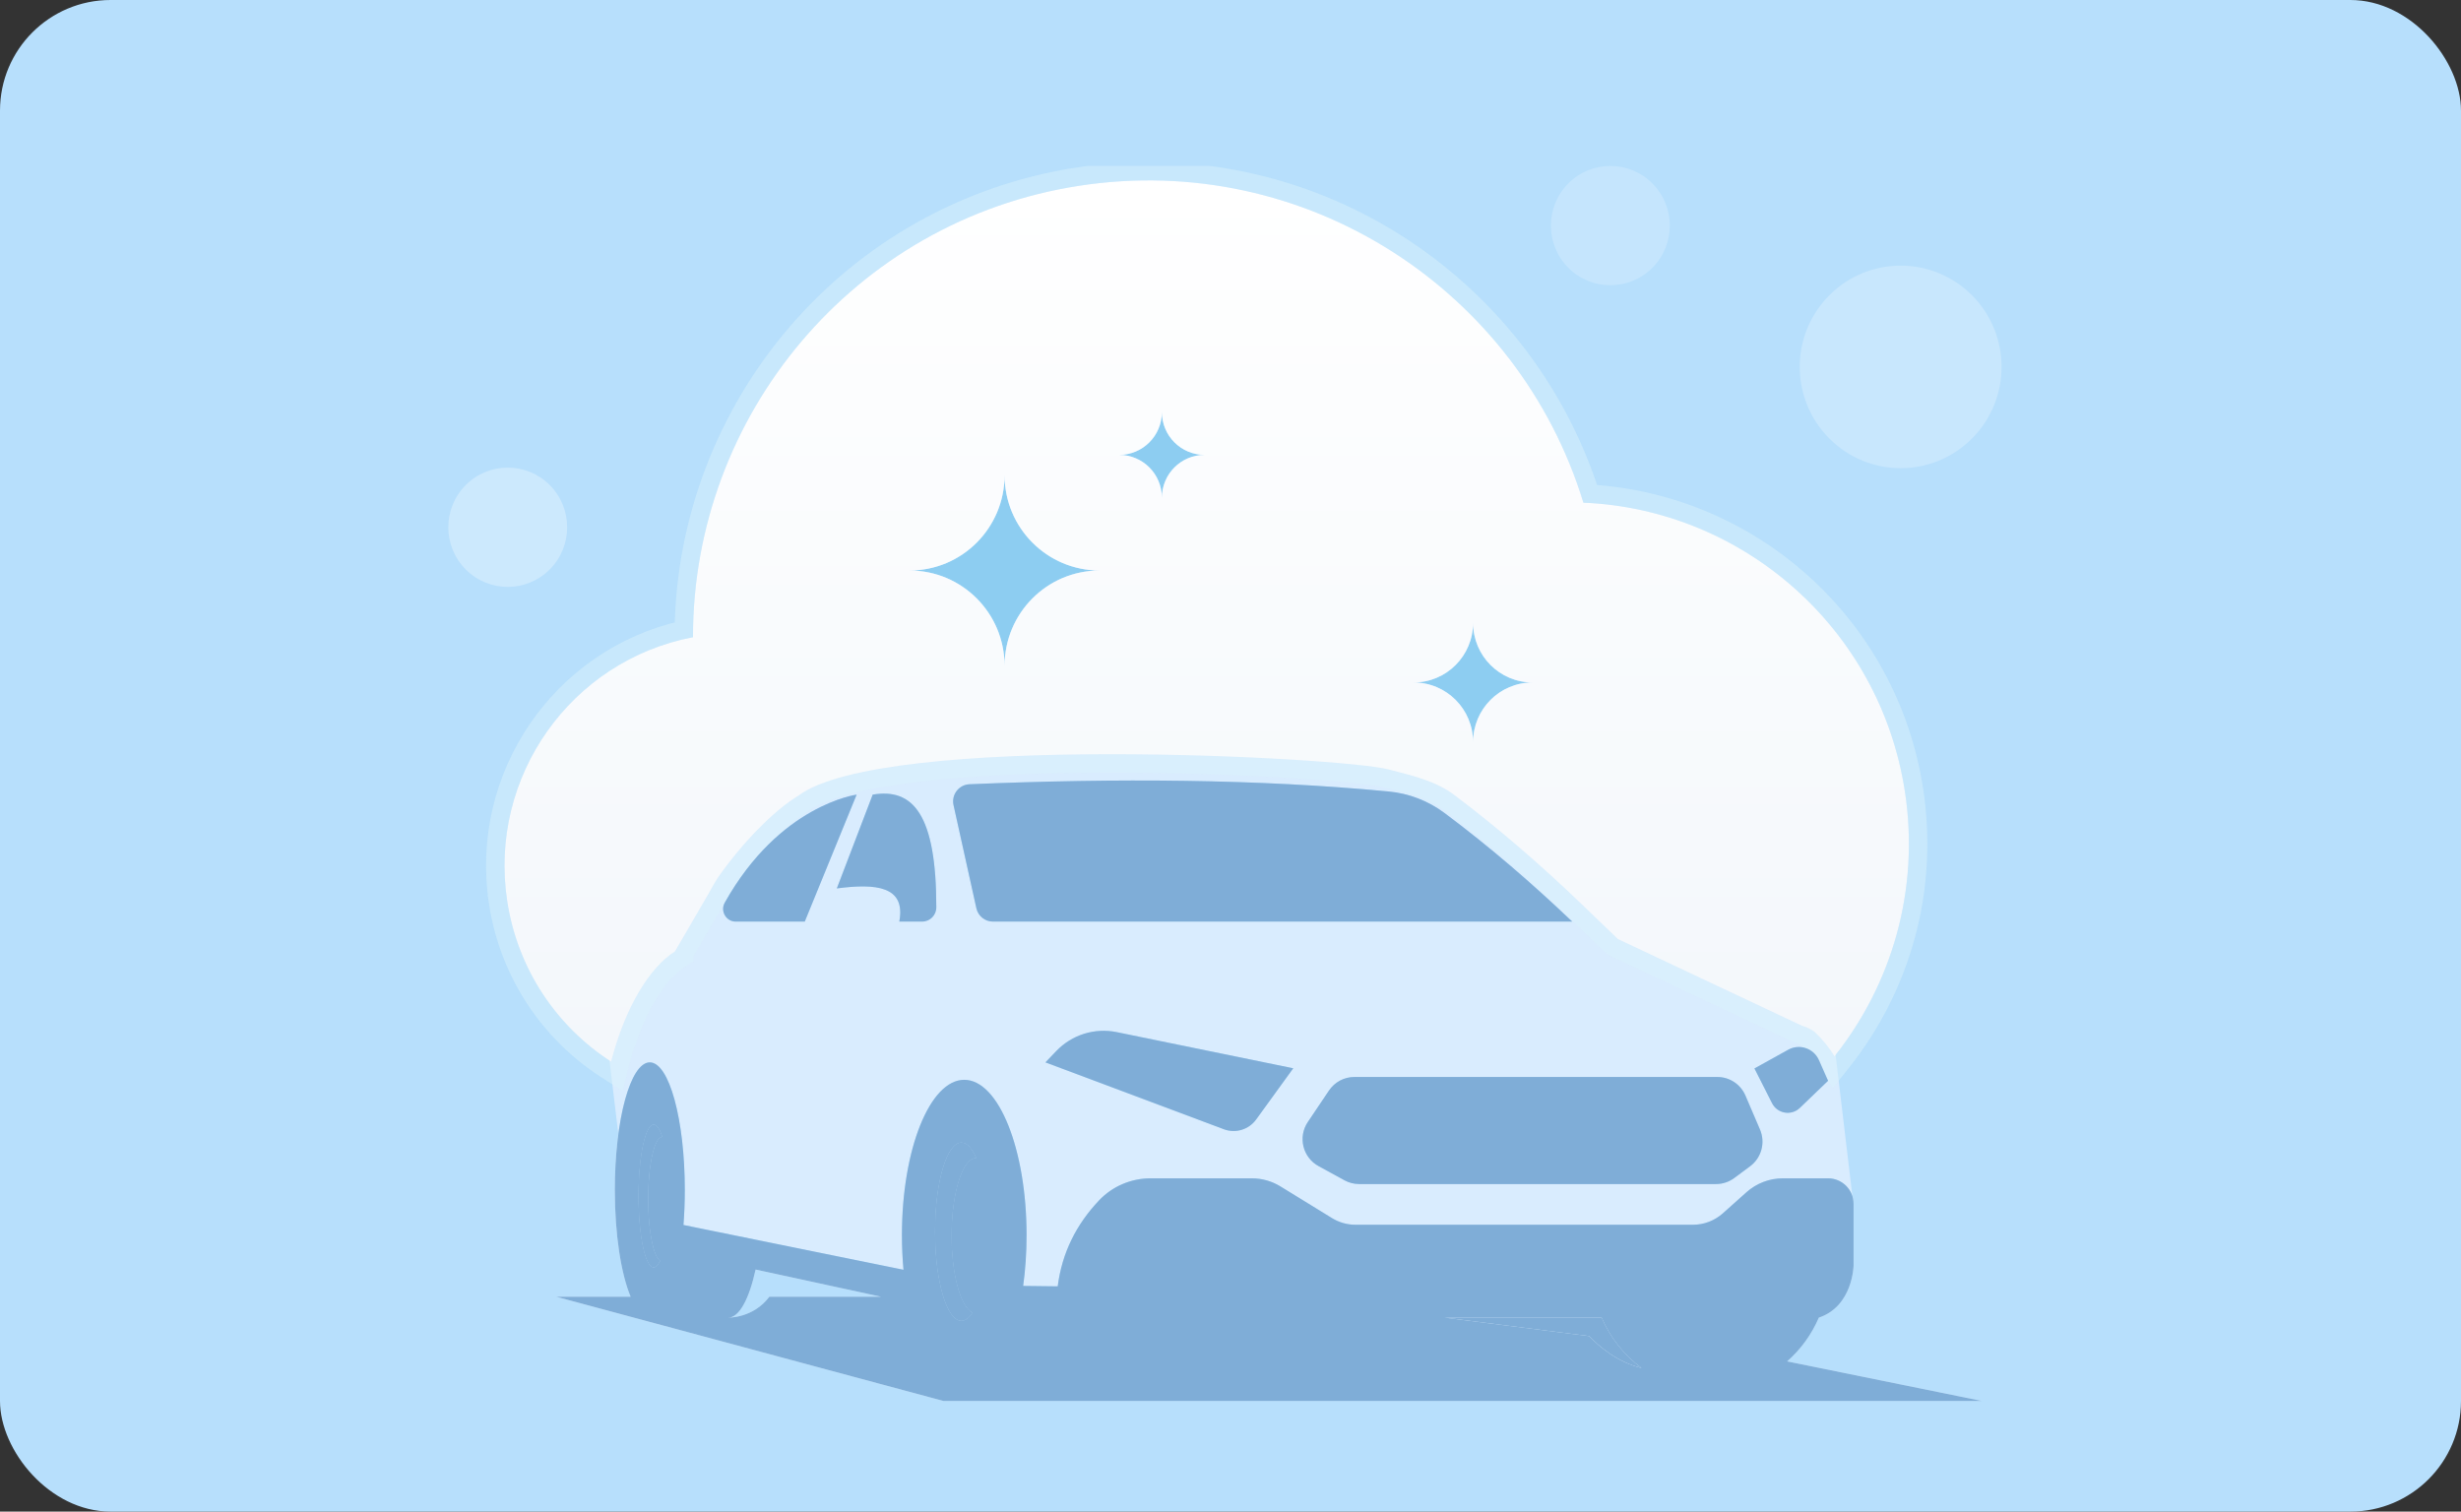 <svg width="267" height="164" viewBox="0 0 267 164" fill="none" xmlns="http://www.w3.org/2000/svg">
<rect x="0" y="0" width="267" height="164" fill="#333333" stroke="none"/>
<rect width="267" height="164" rx="12" fill="#B7DFFC"/>
<path fill-rule="evenodd" clip-rule="evenodd" d="M162 80.5L76 82.5L66 114L67.086 123.047C66.841 124.878 66.704 126.935 66.704 129.109C66.704 133.956 67.386 138.22 68.421 140.694H60.367L102.362 152.001H215.03L193.891 147.703C195.357 146.416 196.541 144.795 197.332 142.955C201.032 141.721 201.1 137.302 201.1 137.302V130.618C201.1 130.331 201.056 130.054 200.975 129.793L198.5 109L162 80.5ZM200.975 129.793C200.625 128.664 199.576 127.844 198.336 127.844H193.422C191.968 127.844 190.564 128.38 189.479 129.351L186.922 131.637C186.026 132.439 184.867 132.881 183.667 132.881H147.066C146.164 132.881 145.28 132.631 144.511 132.158L138.918 128.72C137.986 128.148 136.914 127.844 135.822 127.844H124.822C122.715 127.844 120.694 128.701 119.243 130.232C116.779 132.832 115.218 135.908 114.754 139.563L111.005 139.517C111.244 137.792 111.374 135.94 111.374 134.012C111.374 124.702 108.347 117.155 104.614 117.155C100.88 117.155 97.853 124.702 97.853 134.012C97.853 135.302 97.912 136.557 98.022 137.764L74.151 132.905C74.245 131.699 74.296 130.425 74.296 129.109C74.296 121.462 72.596 115.262 70.5 115.262C68.999 115.262 67.702 118.438 67.086 123.047L69 139L81 136L112.5 146L201 130L200.975 129.793ZM105.93 98.543C106.117 99.387 106.863 99.988 107.725 99.988H170.573C166.222 95.843 161.642 91.886 156.721 88.208C154.956 86.888 152.861 86.082 150.67 85.873C136.461 84.516 121.159 84.413 105.179 85.088C104.028 85.137 103.201 86.22 103.451 87.348L105.93 98.544V98.543ZM87.31 99.989H79.827C78.777 99.989 78.118 98.855 78.631 97.936C84.567 87.311 92.938 86.215 92.938 86.215L87.31 99.989ZM71.83 123.353C70.99 123.353 70.309 126.378 70.309 130.111C70.309 133.502 70.871 136.31 71.604 136.795C71.396 137.247 71.165 137.499 70.922 137.499C70.018 137.499 69.287 134.035 69.287 129.761C69.287 125.487 70.018 122.023 70.922 122.023C71.262 122.023 71.577 122.514 71.838 123.353H71.829L71.83 123.353ZM83.464 140.694C81.718 143.032 79.008 142.955 79.008 142.955C80.21 142.955 81.281 140.918 81.977 137.74L95.612 140.694H83.464ZM105.885 125.633C104.42 125.633 103.233 129.41 103.233 134.068C103.233 138.301 104.214 141.805 105.491 142.41C105.129 142.974 104.726 143.289 104.302 143.289C102.727 143.289 101.451 138.965 101.451 133.631C101.451 128.298 102.727 123.973 104.302 123.973C104.894 123.973 105.444 124.586 105.9 125.634C105.895 125.634 105.89 125.633 105.885 125.633H105.885ZM172.411 144.959L156.729 142.955H156.735L172.418 144.959C173.492 146.092 175.469 147.793 178.092 148.418L178.095 148.421C175.468 147.798 173.488 146.093 172.411 144.959ZM178.101 148.42L178.092 148.418C176.213 147.04 174.707 145.155 173.762 142.955H156.735L156.734 142.955H173.767H173.768C174.714 145.156 176.221 147.042 178.101 148.42ZM100.045 99.987H97.569L97.568 99.988C98.297 96.129 95.022 95.833 90.789 96.39L94.681 86.214C99.062 85.471 101.586 88.366 101.582 98.444C101.582 99.296 100.895 99.987 100.045 99.987ZM114.601 114.03L113.422 115.263L132.777 122.516C134.051 122.993 135.485 122.56 136.284 121.457L140.308 115.904L121.153 111.98C118.763 111.491 116.29 112.265 114.601 114.031V114.03ZM198.332 117.257L195.27 120.202H195.271C194.347 121.09 192.832 120.832 192.252 119.688L190.344 115.921L194.006 113.893C195.231 113.214 196.772 113.734 197.34 115.017L198.332 117.257ZM144.189 118.312L141.889 121.731C140.795 123.357 141.333 125.574 143.048 126.514L145.867 128.057C146.354 128.323 146.9 128.463 147.454 128.463H186.18C186.889 128.463 187.58 128.235 188.151 127.811L189.87 126.536C191.108 125.618 191.553 123.965 190.944 122.545L189.364 118.859C188.841 117.639 187.643 116.848 186.319 116.848H146.937C145.835 116.848 144.806 117.396 144.19 118.313L144.189 118.312Z" fill="#D9ECFE"/>
<g clip-path="url(#clip0_2902_77169)">
<path d="M207.658 85.736C204.898 67.725 189.957 54.625 172.533 53.577C165.076 30.358 141.725 15.341 116.923 19.169L117.075 20.157L116.923 19.169C92.268 22.974 74.558 44.107 74.19 68.319C60.856 71.298 51.936 84.189 54.042 97.929L55.03 97.778L54.042 97.929C55.228 105.669 59.671 112.097 65.755 116.024L66.919 116.775L67.265 115.434C68.773 109.6 71.343 105.598 73.761 104.069L74.227 103.775V103.493L77.771 97.4L77.786 97.375L77.799 97.348C77.819 97.309 77.837 97.275 77.853 97.245C78.131 96.743 78.414 96.261 78.701 95.799C81.251 92.144 84.582 88.73 87.151 87.168L87.191 87.144L87.228 87.116C88.227 86.375 89.865 85.706 92.083 85.136C94.278 84.571 96.951 84.126 99.948 83.784C105.94 83.1 113.142 82.837 120.234 82.829C127.322 82.82 134.277 83.067 139.767 83.397C142.512 83.561 144.886 83.747 146.723 83.931C148.589 84.118 149.831 84.297 150.362 84.437C150.599 84.499 150.834 84.561 151.067 84.621C153.399 85.226 155.48 85.767 157.211 87.073C161.85 90.575 166.376 94.462 171.051 98.959L174.84 102.605L174.959 102.719L175.108 102.789L195.116 112.212L195.207 112.255L195.304 112.279C195.575 112.345 195.896 112.499 196.239 112.73C197.005 113.463 197.648 114.265 198.184 115.13L198.932 116.338L199.817 115.226C206.188 107.219 209.332 96.663 207.658 85.736ZM162.545 74.044C161.415 74.7 160.473 75.645 159.818 76.777C159.164 75.645 158.222 74.7 157.092 74.044C158.222 73.389 159.164 72.444 159.818 71.311C160.473 72.444 161.415 73.389 162.545 74.044ZM127.491 49.354C126.93 49.743 126.442 50.231 126.054 50.793C125.666 50.231 125.179 49.743 124.618 49.354C125.179 48.965 125.666 48.476 126.054 47.914C126.442 48.476 126.93 48.965 127.491 49.354ZM114.648 61.898C112.141 63.033 110.122 65.059 108.989 67.572C107.856 65.059 105.836 63.033 103.329 61.898C105.836 60.762 107.855 58.736 108.989 56.223C110.122 58.736 112.141 60.762 114.648 61.898Z" stroke="#DAF3FD" stroke-opacity="0.5" stroke-width="2"/>
<path d="M70.924 122.022C70.021 122.022 69.289 125.487 69.289 129.76C69.289 134.034 70.021 137.499 70.924 137.499C71.168 137.499 71.399 137.246 71.606 136.794C70.873 136.309 70.311 133.502 70.311 130.11C70.311 126.378 70.992 123.352 71.832 123.352C71.835 123.352 71.839 123.352 71.842 123.352C71.58 122.513 71.264 122.021 70.925 122.021L70.924 122.022Z" fill="#7FADD7"/>
<path d="M104.304 123.973C102.729 123.973 101.453 128.297 101.453 133.631C101.453 138.965 102.729 143.289 104.304 143.289C104.728 143.289 105.132 142.974 105.494 142.41C104.216 141.805 103.236 138.3 103.236 134.068C103.236 129.409 104.423 125.633 105.887 125.633C105.892 125.633 105.897 125.633 105.902 125.633C105.446 124.585 104.896 123.973 104.303 123.973H104.304Z" fill="#7FADD7"/>
<path d="M104.304 123.973C102.729 123.973 101.453 128.297 101.453 133.631C101.453 138.965 102.729 143.289 104.304 143.289C104.728 143.289 105.132 142.974 105.494 142.41C104.216 141.805 103.236 138.3 103.236 134.068C103.236 129.409 104.423 125.633 105.887 125.633C105.892 125.633 105.897 125.633 105.902 125.633C105.446 124.585 104.896 123.973 104.303 123.973H104.304Z" fill="#7FADD7"/>
<path d="M70.916 122.022C70.013 122.022 69.281 125.487 69.281 129.76C69.281 134.034 70.013 137.499 70.916 137.499C71.16 137.499 71.391 137.246 71.599 136.794C70.865 136.309 70.303 133.502 70.303 130.11C70.303 126.378 70.984 123.352 71.825 123.352C71.828 123.352 71.831 123.352 71.834 123.352C71.573 122.513 71.257 122.021 70.917 122.021L70.916 122.022Z" fill="#7FADD7"/>
<path d="M173.767 142.955H156.734L172.418 144.959C173.494 146.093 175.474 147.797 178.101 148.42C176.221 147.041 174.714 145.156 173.768 142.955H173.767Z" fill="#7FADD7"/>
<path d="M193.891 147.703C195.357 146.415 196.541 144.795 197.332 142.955C201.032 141.721 201.1 137.301 201.1 137.301V130.618C201.1 129.086 199.862 127.844 198.336 127.844H193.422C191.968 127.844 190.564 128.38 189.479 129.351L186.922 131.637C186.026 132.439 184.867 132.881 183.667 132.881H147.066C146.164 132.881 145.28 132.631 144.511 132.158L138.918 128.72C137.986 128.148 136.914 127.844 135.822 127.844H124.822C122.715 127.844 120.694 128.701 119.243 130.232C116.779 132.832 115.218 135.908 114.754 139.562L111.005 139.517C111.244 137.792 111.374 135.94 111.374 134.012C111.374 124.702 108.347 117.155 104.614 117.155C100.88 117.155 97.853 124.702 97.853 134.012C97.853 135.301 97.912 136.557 98.022 137.764L74.151 132.905C74.245 131.699 74.296 130.425 74.296 129.108C74.296 121.461 72.596 115.262 70.5 115.262C68.403 115.262 66.704 121.461 66.704 129.108C66.704 133.955 67.386 138.22 68.421 140.694H60.367L102.362 152.001H215.03L193.891 147.703ZM71.83 123.352C70.99 123.352 70.309 126.378 70.309 130.111C70.309 133.502 70.871 136.31 71.604 136.795C71.396 137.247 71.165 137.499 70.922 137.499C70.018 137.499 69.287 134.035 69.287 129.761C69.287 125.487 70.018 122.022 70.922 122.022C71.262 122.022 71.577 122.513 71.838 123.353C71.835 123.353 71.832 123.353 71.829 123.353L71.83 123.352ZM83.464 140.694C81.719 143.032 79.008 142.955 79.008 142.955C80.21 142.955 81.281 140.918 81.977 137.739L95.612 140.694H83.464L83.464 140.694ZM105.885 125.633C104.42 125.633 103.233 129.41 103.233 134.068C103.233 138.301 104.214 141.805 105.491 142.41C105.129 142.974 104.726 143.289 104.302 143.289C102.727 143.289 101.451 138.965 101.451 133.631C101.451 128.297 102.727 123.973 104.302 123.973C104.894 123.973 105.444 124.586 105.9 125.634C105.895 125.634 105.89 125.633 105.885 125.633H105.885ZM172.412 144.959L156.729 142.955H173.762C174.707 145.156 176.215 147.042 178.095 148.42C175.468 147.797 173.488 146.093 172.411 144.959H172.412Z" fill="#7FADD7"/>
<path d="M79.826 99.989H87.31L92.938 86.215C92.938 86.215 84.567 87.311 78.631 97.936C78.118 98.855 78.777 99.989 79.827 99.989H79.826Z" fill="#7FADD7"/>
<path d="M105.93 98.543C106.117 99.387 106.863 99.988 107.725 99.988H170.573C166.222 95.843 161.642 91.886 156.721 88.208C154.956 86.888 152.861 86.082 150.67 85.873C136.461 84.516 121.159 84.413 105.179 85.088C104.028 85.137 103.201 86.22 103.451 87.348L105.93 98.544V98.543Z" fill="#7FADD7"/>
<path d="M97.569 99.987H100.045C100.895 99.987 101.582 99.296 101.582 98.444C101.586 88.366 99.062 85.471 94.681 86.214L90.789 96.39C95.022 95.833 98.297 96.129 97.568 99.988L97.569 99.987Z" fill="#7FADD7"/>
<path d="M114.601 114.03L113.422 115.263L132.777 122.516C134.051 122.993 135.485 122.56 136.284 121.457L140.308 115.904L121.153 111.98C118.763 111.491 116.29 112.265 114.601 114.031V114.03Z" fill="#7FADD7"/>
<path d="M195.27 120.202L198.332 117.257L197.34 115.017C196.772 113.734 195.231 113.214 194.006 113.893L190.344 115.921L192.252 119.688C192.832 120.832 194.347 121.09 195.271 120.202H195.27Z" fill="#7FADD7"/>
<path d="M144.189 118.312L141.889 121.731C140.795 123.357 141.333 125.574 143.048 126.514L145.867 128.057C146.354 128.323 146.9 128.463 147.454 128.463H186.18C186.889 128.463 187.58 128.235 188.151 127.811L189.87 126.536C191.108 125.618 191.553 123.965 190.944 122.545L189.364 118.859C188.841 117.639 187.643 116.848 186.319 116.848H146.937C145.835 116.848 144.806 117.396 144.19 118.313L144.189 118.312Z" fill="#7FADD7"/>
<path d="M126.061 54.009C126.061 51.438 128.138 49.353 130.701 49.353C128.138 49.353 126.061 47.269 126.061 44.697C126.061 47.269 123.984 49.353 121.422 49.353C123.984 49.353 126.061 51.438 126.061 54.009Z" fill="#8DCDF1"/>
<path d="M159.82 80.518C159.82 76.942 162.709 74.042 166.273 74.042C162.709 74.042 159.82 71.143 159.82 67.566C159.82 71.143 156.931 74.042 153.367 74.042C156.931 74.042 159.82 76.942 159.82 80.518Z" fill="#8DCDF1"/>
<path d="M108.989 72.242C108.989 66.528 113.604 61.896 119.298 61.896C113.604 61.896 108.989 57.264 108.989 51.551C108.989 57.264 104.373 61.896 98.68 61.896C104.373 61.896 108.989 66.529 108.989 72.242Z" fill="#8DCDF1"/>
<path opacity="0.2" d="M179.269 29.051C181.787 26.525 181.787 22.428 179.269 19.902C176.752 17.375 172.67 17.375 170.152 19.902C167.635 22.428 167.635 26.525 170.152 29.051C172.67 31.578 176.752 31.578 179.269 29.051Z" fill="white"/>
<path opacity="0.24" d="M213.948 47.575C218.223 43.285 218.223 36.329 213.948 32.038C209.673 27.748 202.742 27.748 198.467 32.038C194.192 36.329 194.192 43.285 198.467 47.575C202.742 51.865 209.673 51.865 213.948 47.575Z" fill="white"/>
<path d="M73.227 103.223L76.907 96.897C76.93 96.852 76.954 96.806 76.978 96.761C77.268 96.237 77.563 95.735 77.864 95.252V95.251H77.864C80.46 91.525 83.893 87.979 86.632 86.313C95.882 79.451 145.656 82.164 150.617 83.47C153.155 84.138 155.716 84.692 157.813 86.275C162.487 89.803 167.044 93.716 171.744 98.239L175.534 101.884L195.542 111.308C195.988 111.417 196.445 111.654 196.871 111.951C197.724 112.758 198.441 113.645 199.034 114.604C205.239 106.806 208.3 96.528 206.67 85.887C203.946 68.114 189.04 55.253 171.787 54.54C164.71 31.406 141.615 16.37 117.075 20.157C92.642 23.928 75.162 45.066 75.184 69.134C61.935 71.663 52.964 84.293 55.03 97.778C56.171 105.224 60.444 111.406 66.297 115.184C67.829 109.255 70.49 104.953 73.227 103.224V103.223ZM153.365 74.044C156.929 74.044 159.818 71.145 159.818 67.569C159.818 71.145 162.707 74.044 166.271 74.044C162.707 74.044 159.818 76.944 159.818 80.52C159.818 76.944 156.929 74.044 153.365 74.044ZM121.415 49.354C123.977 49.354 126.054 47.269 126.054 44.698C126.054 47.269 128.131 49.354 130.694 49.354C128.131 49.354 126.054 51.438 126.054 54.01C126.054 51.438 123.977 49.354 121.415 49.354ZM98.68 61.898C104.373 61.898 108.989 57.266 108.989 51.552C108.989 57.265 113.604 61.898 119.297 61.898C113.604 61.898 108.989 66.53 108.989 72.243C108.989 66.529 104.373 61.898 98.68 61.898Z" fill="url(#paint0_linear_2902_77169)"/>
</g>
<path opacity="0.3" d="M59.645 61.78C62.162 59.253 62.162 55.157 59.645 52.63C57.127 50.104 53.045 50.104 50.527 52.63C48.01 55.157 48.01 59.253 50.527 61.78C53.045 64.306 57.127 64.306 59.645 61.78Z" fill="white"/>
<defs>
<linearGradient id="paint0_linear_2902_77169" x1="130.919" y1="19.574" x2="130.919" y2="115.184" gradientUnits="userSpaceOnUse">
<stop stop-color="white"/>
<stop offset="1" stop-color="#F3F7FB"/>
</linearGradient>
<clipPath id="clip0_2902_77169">
<rect width="172" height="134" fill="white" transform="translate(49 18)"/>
</clipPath>
</defs>
</svg>
